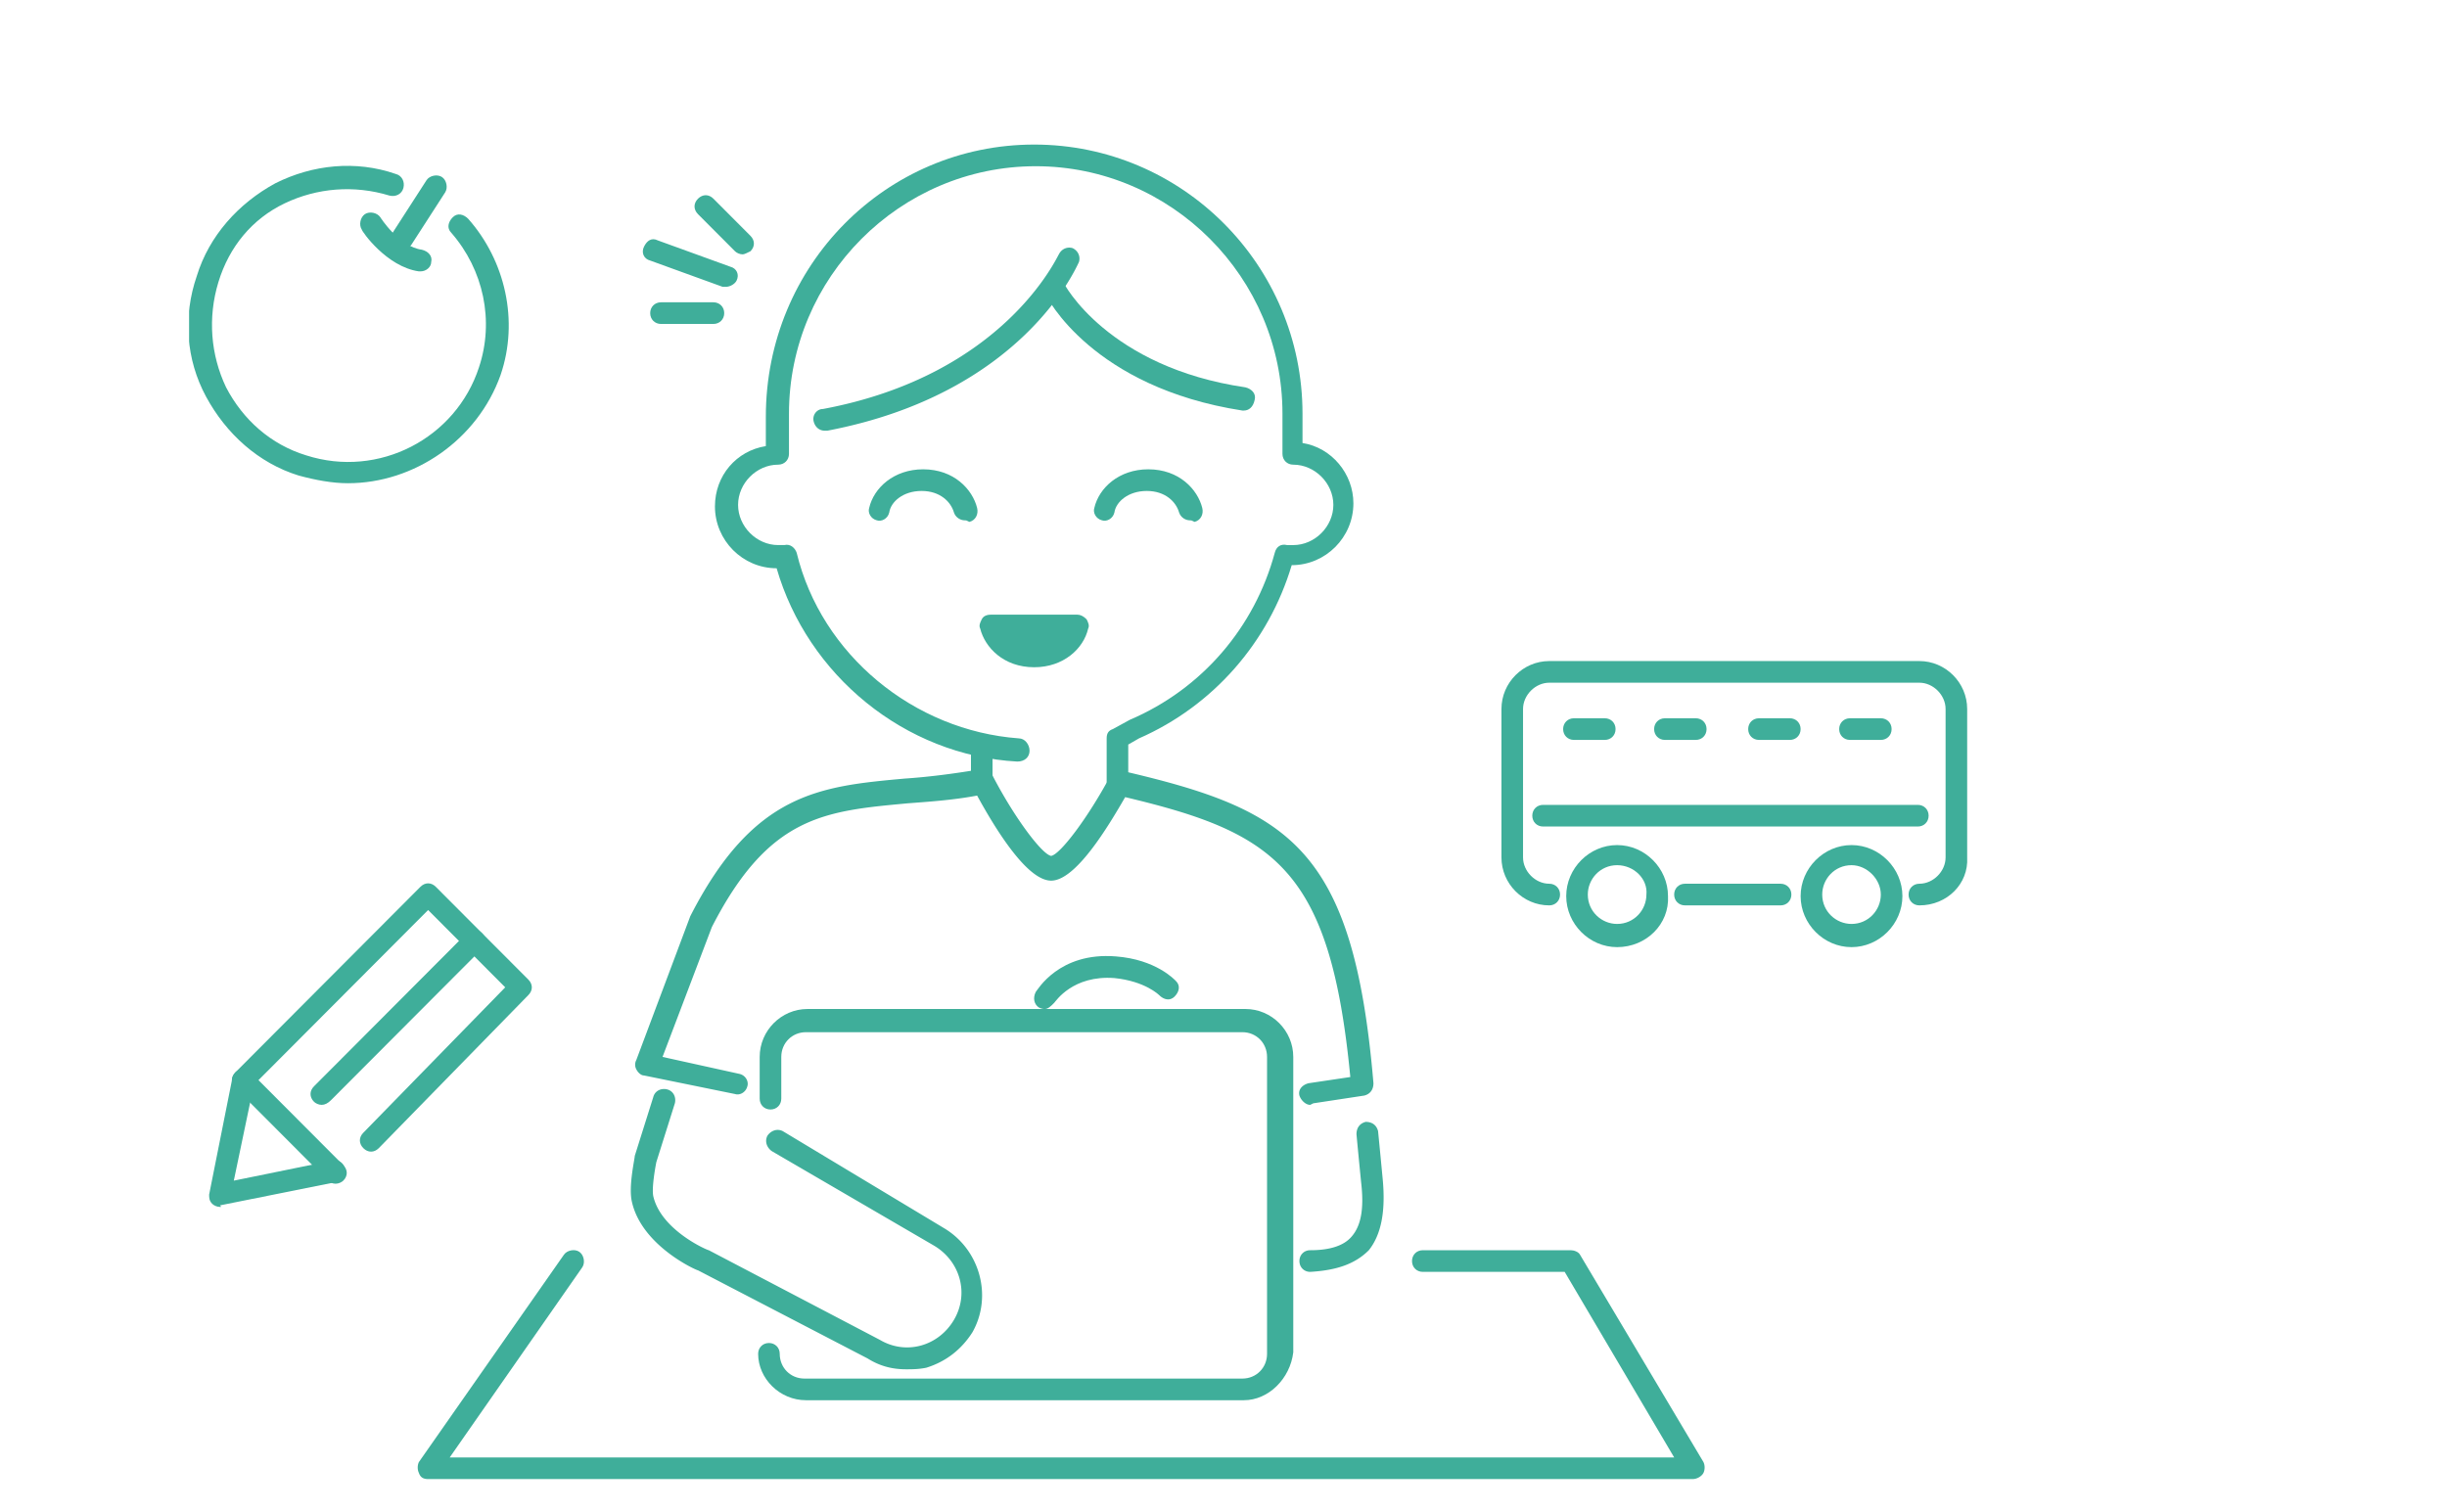 <svg width="440" height="272" fill="none" xmlns="http://www.w3.org/2000/svg"><g clip-path="url(#a)" fill="#3FAE9A"><path d="M235.594 198.7c-.832 0-1.664-.834-1.941-1.669-.277-1.112.555-1.946 1.664-2.224l7.487-1.113c-3.605-37.543-13.588-43.94-40.485-50.336-3.051 5.284-8.874 15.018-13.311 15.018-4.436 0-10.26-9.734-13.31-15.296-4.437.834-8.873 1.112-12.478 1.391-14.974 1.39-24.957 2.224-35.217 22.248l-8.873 23.36 13.864 3.059c1.11.278 1.664 1.391 1.387 2.225-.277 1.112-1.387 1.668-2.218 1.39l-16.361-3.337c-.555 0-1.109-.556-1.386-1.112a1.774 1.774 0 0 1 0-1.669l9.705-25.863c11.369-22.248 23.293-23.361 38.544-24.751 4.16-.278 8.596-.834 13.588-1.669.832-.278 1.663.278 2.218 1.113 3.882 7.508 8.874 14.183 10.537 14.461 1.664-.278 6.655-6.953 10.538-14.183.554-.834 1.386-1.113 2.218-1.113 29.948 6.953 41.594 13.627 45.199 56.177 0 1.112-.554 1.946-1.664 2.224l-9.15 1.391-.555.278zm0 30.034c-1.109 0-1.941-.834-1.941-1.946 0-1.113.832-1.947 1.941-1.947 3.605 0 6.101-.834 7.487-2.503 1.664-1.947 2.219-5.006 1.664-9.733-.554-5.562-.832-8.621-.832-8.621 0-1.113.555-1.947 1.664-2.225 1.109 0 1.941.556 2.218 1.668 0 0 .278 2.781.832 8.621.555 5.841-.277 10.012-2.495 12.793-2.496 2.503-5.824 3.615-10.538 3.893zm-72.652 17.521c-2.496 0-4.714-.556-6.932-1.947l-30.503-15.852c-.277 0-10.26-4.449-11.924-12.514-.554-2.781.555-7.509.555-8.065l3.327-10.568c.278-1.112 1.387-1.668 2.496-1.39s1.664 1.39 1.387 2.503l-3.328 10.567c-.277 1.391-.832 4.728-.555 6.119 1.387 6.118 9.706 9.733 9.983 9.733l30.78 16.13c4.714 2.781 10.537 1.112 13.31-3.615 2.773-4.728 1.109-10.568-3.605-13.349l-29.116-16.964c-.832-.556-1.386-1.669-.832-2.781.555-.835 1.664-1.391 2.773-.835l29.116 17.521c6.378 3.893 8.597 12.236 4.992 18.632-1.941 3.06-4.714 5.284-8.319 6.397-1.387.278-2.496.278-3.605.278zM148.246 77.448c-.832 0-1.664-.556-1.941-1.668-.278-1.112.554-2.225 1.664-2.225 32.721-6.118 42.149-27.532 42.426-27.81.554-1.112 1.664-1.39 2.496-1.112 1.109.556 1.386 1.668 1.109 2.503-.555 1.112-10.26 23.638-45.2 30.312h-.554z"/><path d="M223.67 73.833h-.278c-26.897-4.171-35.216-20.3-35.494-21.135-.554-1.113 0-2.225.832-2.781 1.11-.556 2.219 0 2.496.834 0 .278 8.042 15.295 32.721 18.91 1.109.279 1.941 1.113 1.664 2.226-.278 1.39-1.109 1.946-1.941 1.946zm-29.947 38.934c-.555 2.781-3.605 5.562-7.765 5.562-4.159 0-7.209-2.781-7.764-5.562h15.529z"/><path d="M185.959 119.998c-5.546 0-8.874-3.616-9.706-6.953-.277-.556 0-1.112.278-1.668.277-.557.832-.835 1.663-.835h15.529c.555 0 1.109.278 1.664.835.277.556.554 1.112.277 1.668-.832 3.615-4.437 6.953-9.705 6.953zm-4.16-5.284c1.11.834 2.496 1.39 4.437 1.39 1.941 0 3.328-.556 4.437-1.39h-8.874zm-5.268 27.81c-1.11 0-1.941-.835-1.941-1.947v-5.84c0-1.112.831-1.947 1.941-1.947 1.109 0 1.941.835 1.941 1.947v5.84c0 .834-.832 1.947-1.941 1.947z"/><path d="M200.932 142.524c-1.109 0-1.941-.835-1.941-1.947v-7.787c0-.834.277-1.39 1.109-1.668l3.05-1.669c13.033-5.562 22.461-16.686 26.066-30.035.277-1.112 1.109-1.668 2.218-1.39h1.109c3.883 0 7.21-3.337 7.21-7.23 0-3.894-3.327-7.231-7.21-7.231-1.109 0-1.941-.835-1.941-1.947v-7.23c0-24.473-19.965-44.497-44.367-44.497-24.402 0-44.367 20.024-44.367 44.496v7.23c0 1.113-.832 1.948-1.942 1.948-3.882 0-7.209 3.337-7.209 7.23 0 3.894 3.327 7.23 7.209 7.23h1.11c1.109-.277 1.941.557 2.218 1.391 4.437 18.355 21.075 31.982 39.931 33.372 1.109 0 1.941 1.113 1.941 2.225s-.832 1.947-2.219 1.947c-20.242-1.113-37.712-15.574-43.258-34.763-6.1 0-11.092-5.005-11.092-11.124 0-5.562 3.882-10.011 9.151-10.846v-5.284c0-27.253 21.629-48.945 48.25-48.945 26.62 0 48.249 21.692 48.249 48.39v5.283c5.269.834 9.151 5.562 9.151 10.846 0 6.118-4.991 11.124-11.092 11.124-4.159 13.905-14.142 25.307-27.452 31.147l-1.941 1.113v6.674c0 .834-.832 1.947-1.941 1.947zM304.364 266H76.981c-.832 0-1.386-.278-1.663-1.112-.278-.556-.278-1.391 0-1.947l26.065-37.265c.555-.835 1.941-1.113 2.773-.557.832.557 1.11 1.947.555 2.781l-23.848 34.207h220.174l-19.688-33.372h-25.512c-1.109 0-1.941-.835-1.941-1.947s.832-1.947 1.941-1.947h26.621c.554 0 1.386.278 1.664.835l22.183 37.265c.278.556.278 1.391 0 1.947-.277.556-1.109 1.112-1.941 1.112z"/><path d="M223.671 251.817h-78.752c-4.714 0-8.596-3.893-8.596-8.343 0-1.112.832-1.947 1.941-1.947s1.941.835 1.941 1.947c0 2.503 1.941 4.45 4.437 4.45h78.752c2.496 0 4.437-1.947 4.437-4.45v-53.395c0-2.503-1.941-4.45-4.437-4.45h-78.475c-2.495 0-4.436 1.947-4.436 4.45v7.509c0 1.112-.832 1.946-1.942 1.946-1.109 0-1.941-.834-1.941-1.946v-7.509c0-4.728 3.882-8.621 8.597-8.621h78.752c4.714 0 8.596 3.893 8.596 8.621v53.117c-.555 4.728-4.437 8.621-8.874 8.621z"/><path d="M187.899 181.458c-.277 0-.554 0-1.109-.278-.832-.557-1.109-1.669-.554-2.781.277-.278 4.159-7.231 14.419-6.397 7.21.557 10.537 4.172 10.815 4.45.831.834.554 1.947-.278 2.781-.832.834-1.941.556-2.773-.278 0 0-2.495-2.503-8.041-3.059-7.487-.556-10.538 4.171-10.815 4.449-.554.556-1.109 1.113-1.664 1.113zM128.281 58.26h-9.428c-1.109 0-1.941-.835-1.941-1.947 0-1.113.832-1.947 1.941-1.947h9.428c1.11 0 1.942.834 1.942 1.947 0 1.112-.832 1.946-1.942 1.946zm2.219-6.675h-.555l-13.033-4.727c-1.109-.278-1.664-1.39-1.109-2.503.555-1.113 1.386-1.669 2.496-1.113l13.033 4.728c1.109.278 1.663 1.39 1.109 2.503-.278.556-1.109 1.112-1.941 1.112zm3.05-5.84c-.554 0-1.109-.278-1.386-.556l-6.655-6.674c-.832-.835-.832-1.947 0-2.781.831-.835 1.941-.835 2.772 0l6.656 6.674c.831.834.831 1.947 0 2.781-.555.278-1.11.556-1.387.556zm39.93 47.833c-.832 0-1.664-.556-1.942-1.39-.554-1.947-2.495-3.894-5.823-3.894-3.327 0-5.546 1.947-5.823 3.894-.277 1.112-1.386 1.668-2.218 1.39-1.11-.278-1.664-1.39-1.387-2.225.832-3.615 4.437-6.952 9.706-6.952 5.545 0 8.873 3.615 9.705 6.952.277 1.113-.277 2.225-1.387 2.503-.554-.278-.554-.278-.831-.278zm40.484 0c-.832 0-1.664-.556-1.941-1.39-.555-1.947-2.496-3.894-5.823-3.894-3.328 0-5.546 1.947-5.823 3.894-.278 1.112-1.387 1.668-2.219 1.39-1.109-.278-1.664-1.39-1.386-2.225.832-3.615 4.436-6.952 9.705-6.952 5.546 0 8.874 3.615 9.705 6.952.278 1.113-.277 2.225-1.386 2.503-.555-.278-.555-.278-.832-.278zM62.56 86.904c-2.772 0-5.823-.556-8.873-1.39-7.21-2.225-13.033-7.51-16.638-14.184-3.605-6.674-4.16-14.46-1.663-21.691 2.218-7.231 7.486-13.071 14.142-16.687 6.655-3.337 14.419-4.171 21.629-1.668 1.109.278 1.663 1.39 1.386 2.503-.277 1.112-1.386 1.668-2.496 1.39-6.377-1.946-13.032-1.39-18.856 1.39-5.823 2.782-9.982 7.788-11.923 14.184-1.941 6.396-1.387 13.07 1.386 18.91 3.05 5.84 8.042 10.29 14.42 12.237C68.106 86.07 81.97 78.84 86.13 66.046c2.773-8.343.832-17.52-4.992-24.194-.831-.835-.554-1.947.278-2.781.832-.835 1.94-.556 2.773.278 6.655 7.509 9.15 18.354 5.823 28.088-4.16 11.68-15.529 19.467-27.453 19.467z"/><path d="M72.266 44.91c-.277 0-.831 0-1.109-.277-.832-.556-1.109-1.947-.554-2.781l6.1-9.456c.555-.834 1.941-1.112 2.773-.556.832.556 1.11 1.947.555 2.781l-6.1 9.456c-.555.556-1.11.834-1.665.834z"/><path d="M75.594 48.804h-.277c-5.823-.834-10.26-7.23-10.26-7.509-.555-.834-.278-2.224.554-2.78.832-.557 2.219-.279 2.773.556 0 0 3.328 5.284 7.487 5.84 1.11.278 1.941 1.112 1.664 2.225 0 .834-.832 1.668-1.941 1.668zm-36.048 168.25c-.555 0-1.11-.278-1.387-.556-.554-.556-.554-1.112-.554-1.668l4.159-20.858c0-.278.277-.834.554-1.112l33.276-33.372c.832-.835 1.941-.835 2.773 0l16.638 16.686c.832.834.832 1.946 0 2.781l-26.898 27.532c-.832.834-1.941.834-2.773 0-.832-.835-.832-1.947 0-2.781l25.511-26.142-13.864-13.905-31.335 31.426-3.605 17.242 17.747-3.616c1.11-.278 2.219.557 2.219 1.669.277 1.112-.555 2.225-1.664 2.225l-20.797 4.171c.277.278.277.278 0 .278z"/><path d="M60.342 212.883c-.554 0-1.11-.278-1.386-.556l-16.638-16.686c-.832-.834-.832-1.947 0-2.781.832-.834 1.94-.834 2.773 0l16.638 16.686c.831.834.831 1.947 0 2.781-.278.278-.832.556-1.387.556zM57.847 198.7c-.554 0-1.109-.278-1.386-.556-.832-.835-.832-1.947 0-2.781l27.452-27.532c.832-.834 1.941-.834 2.773 0 .832.834.832 1.947 0 2.781l-27.175 27.254c-.554.556-1.109.834-1.664.834zm262.322-35.875h-17.192c-1.109 0-1.941-.834-1.941-1.947 0-1.112.832-1.946 1.941-1.946h17.192c1.11 0 1.942.834 1.942 1.946 0 1.113-.832 1.947-1.942 1.947z"/><path d="M345.126 162.825c-1.109 0-1.941-.834-1.941-1.947 0-1.112.832-1.946 1.941-1.946 2.495 0 4.714-2.225 4.714-4.728v-26.698c0-2.503-2.219-4.727-4.714-4.727h-66.551c-2.496 0-4.714 2.224-4.714 4.727v26.698c0 2.503 2.218 4.728 4.714 4.728 1.109 0 1.941.834 1.941 1.946 0 1.113-.832 1.947-1.941 1.947-4.714 0-8.596-3.893-8.596-8.621v-26.698c0-4.727 3.882-8.621 8.596-8.621h66.551c4.714 0 8.596 3.894 8.596 8.621v26.698c.277 4.728-3.605 8.621-8.596 8.621z"/><path d="M344.849 148.642h-67.383c-1.11 0-1.942-.834-1.942-1.947 0-1.112.832-1.946 1.942-1.946h67.383c1.109 0 1.941.834 1.941 1.946 0 1.113-.832 1.947-1.941 1.947zm-54.073 21.692c-4.991 0-9.151-4.172-9.151-9.177 0-5.006 4.16-9.178 9.151-9.178s9.151 4.172 9.151 9.178c.277 5.005-3.882 9.177-9.151 9.177zm0-14.739c-3.05 0-5.269 2.502-5.269 5.283 0 3.06 2.496 5.284 5.269 5.284 3.05 0 5.269-2.503 5.269-5.284.277-2.781-2.219-5.283-5.269-5.283zm42.15 14.739c-4.992 0-9.151-4.172-9.151-9.177 0-5.006 4.159-9.178 9.151-9.178 4.991 0 9.15 4.172 9.15 9.178 0 5.005-4.159 9.177-9.15 9.177zm0-14.739c-3.051 0-5.269 2.502-5.269 5.283 0 3.06 2.496 5.284 5.269 5.284 3.05 0 5.268-2.503 5.268-5.284 0-2.781-2.496-5.283-5.268-5.283zm-44.369-22.527h-5.546c-1.109 0-1.941-.834-1.941-1.946 0-1.113.832-1.947 1.941-1.947h5.546c1.11 0 1.941.834 1.941 1.947 0 1.112-.831 1.946-1.941 1.946zm16.362 0h-5.546c-1.11 0-1.941-.834-1.941-1.946 0-1.113.831-1.947 1.941-1.947h5.546c1.109 0 1.941.834 1.941 1.947 0 1.112-.832 1.946-1.941 1.946zm16.914 0h-5.546c-1.109 0-1.941-.834-1.941-1.946 0-1.113.832-1.947 1.941-1.947h5.546c1.109 0 1.941.834 1.941 1.947 0 1.112-.832 1.946-1.941 1.946zm16.361 0h-5.546c-1.109 0-1.941-.834-1.941-1.946 0-1.113.832-1.947 1.941-1.947h5.546c1.109 0 1.941.834 1.941 1.947 0 1.112-.832 1.946-1.941 1.946z"/></g><defs><clipPath id="a"><path fill="#fff" transform="translate(34 26)" d="M0 0h320v240H0z"/></clipPath></defs></svg>